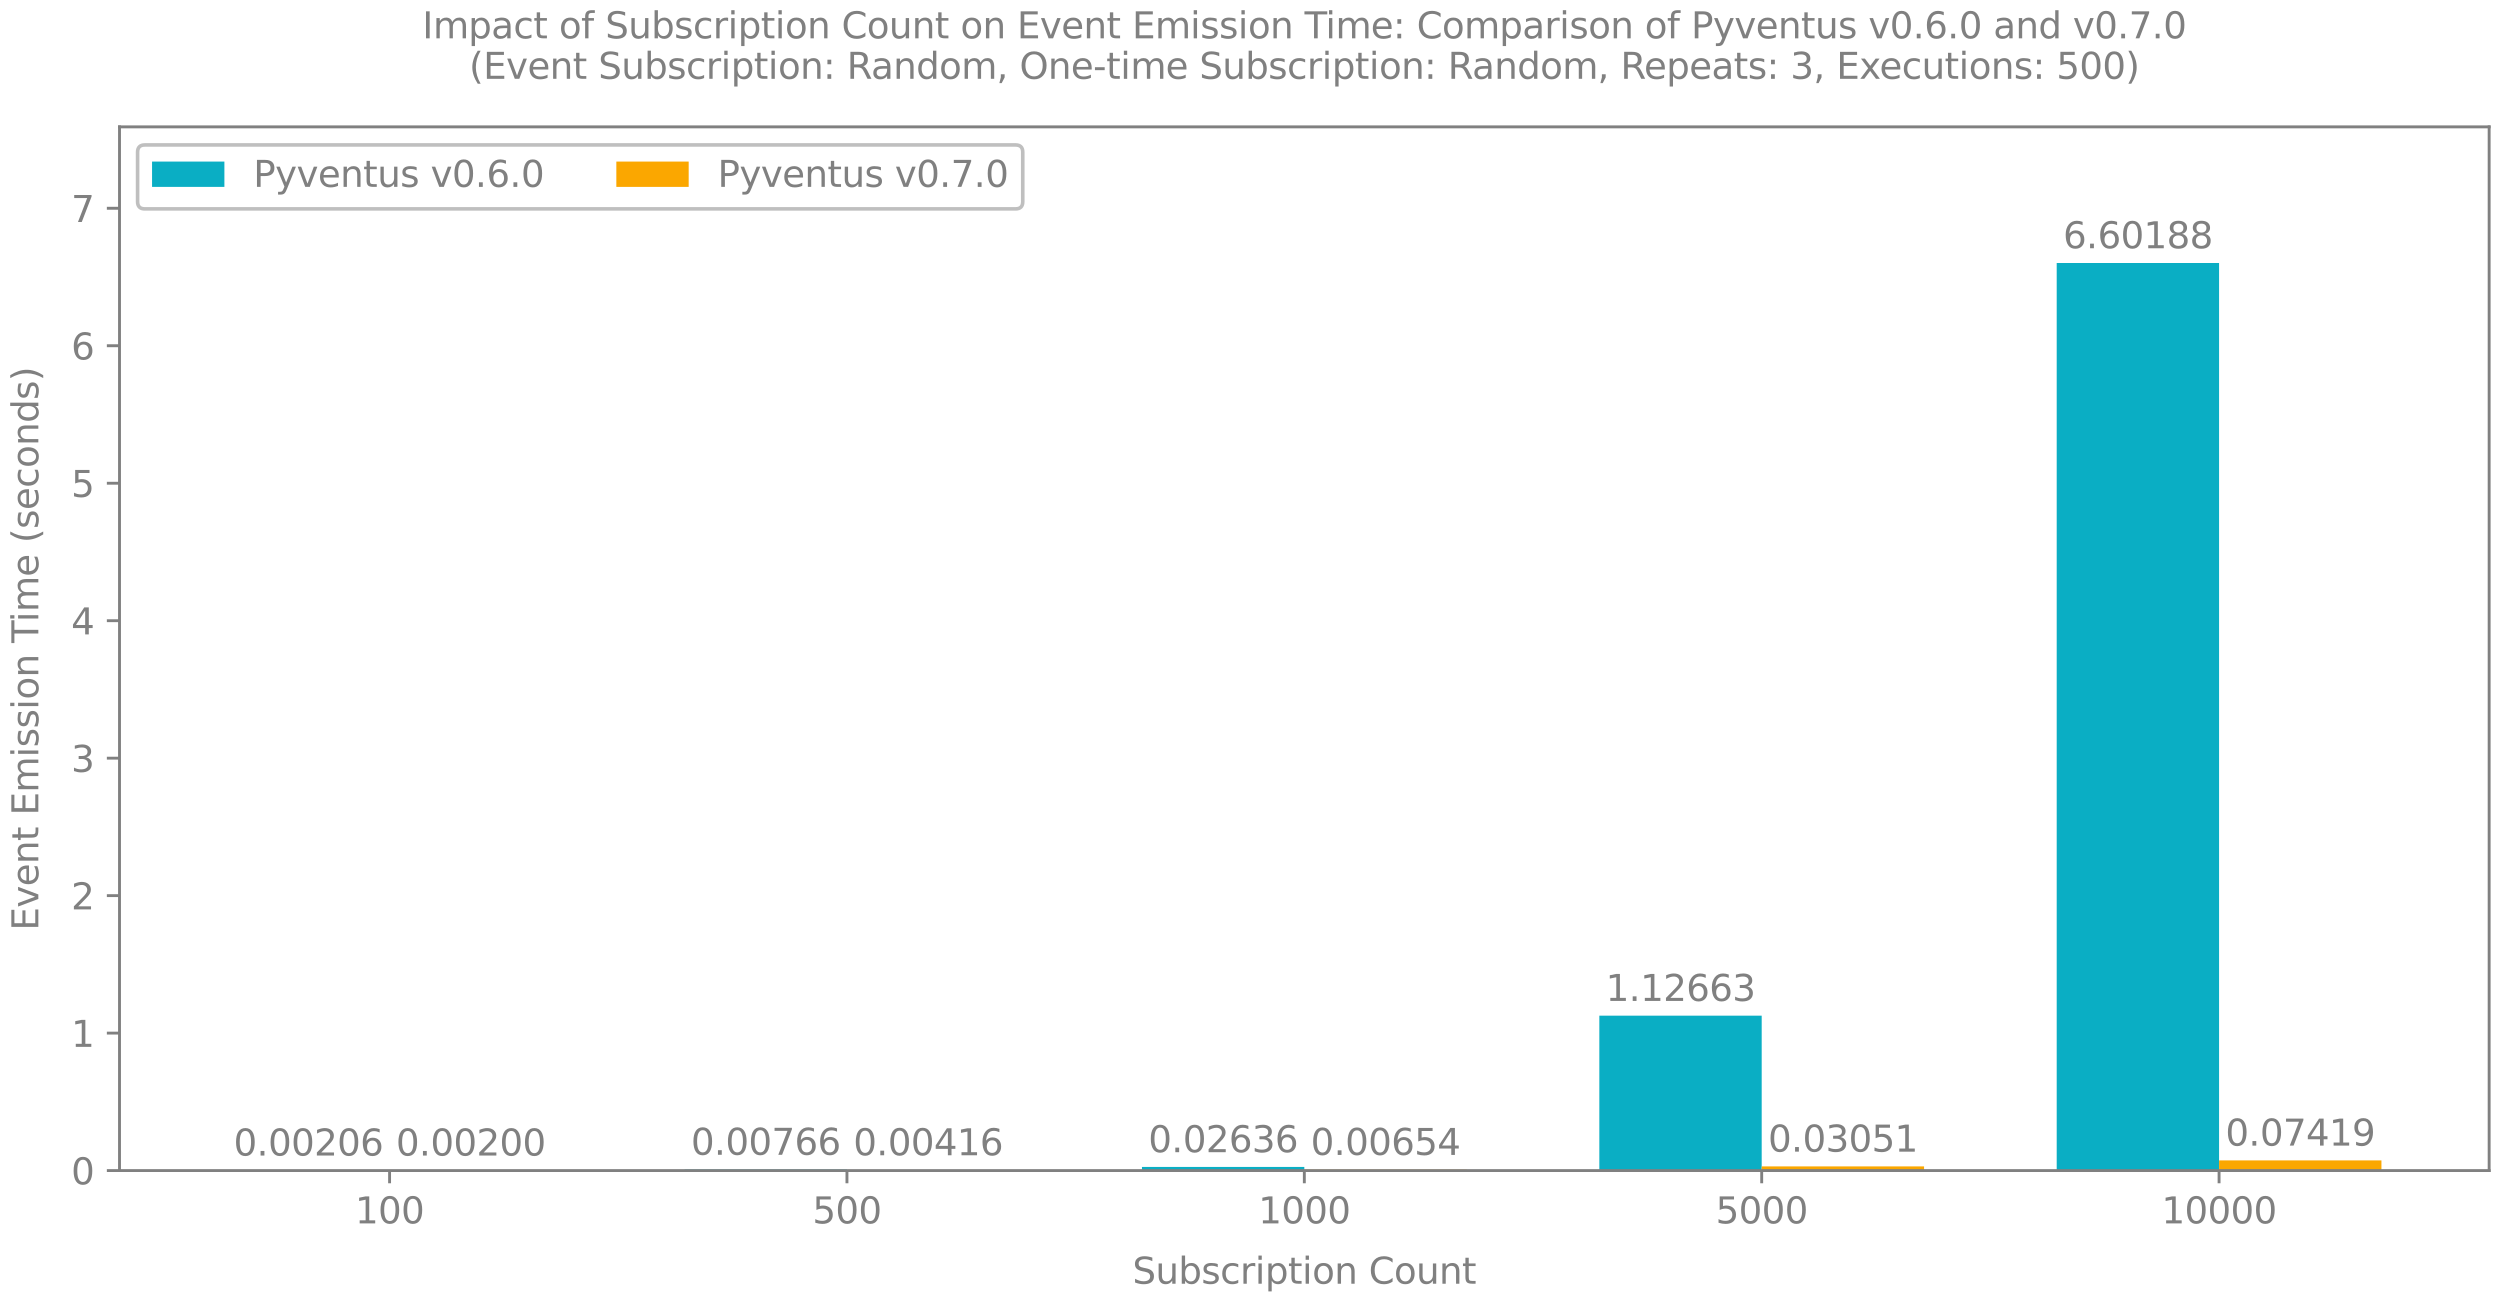 <?xml version="1.0" encoding="utf-8" standalone="no"?>
<!DOCTYPE svg PUBLIC "-//W3C//DTD SVG 1.1//EN"
  "http://www.w3.org/Graphics/SVG/1.1/DTD/svg11.dtd">
<svg xmlns:xlink="http://www.w3.org/1999/xlink" width="691.2pt" height="360pt" viewBox="0 0 691.2 360" xmlns="http://www.w3.org/2000/svg" version="1.1">
 <defs>
  <style type="text/css">*{stroke-linejoin: round; stroke-linecap: butt}</style>
 </defs>
 <g id="figure_1">
  <g id="patch_1">
   <path d="M 0 360 
L 691.2 360 
L 691.2 0 
L 0 0 
L 0 360 
z
" style="fill: none"/>
  </g>
  <g id="axes_1">
   <g id="patch_2">
    <path d="M 33.041 323.644 
L 688.2 323.644 
L 688.2 35.074 
L 33.041 35.074 
L 33.041 323.644 
z
" style="fill: none"/>
   </g>
   <g id="patch_3">
    <path d="M 62.821 323.644 
L 107.712 323.644 
L 107.712 323.565 
L 62.821 323.565 
z
" clip-path="url(#pc51e7ad1e9)" style="fill: #0aaec4"/>
   </g>
   <g id="patch_4">
    <path d="M 189.275 323.644 
L 234.166 323.644 
L 234.166 323.352 
L 189.275 323.352 
z
" clip-path="url(#pc51e7ad1e9)" style="fill: #0aaec4"/>
   </g>
   <g id="patch_5">
    <path d="M 315.729 323.644 
L 360.62 323.644 
L 360.62 322.642 
L 315.729 322.642 
z
" clip-path="url(#pc51e7ad1e9)" style="fill: #0aaec4"/>
   </g>
   <g id="patch_6">
    <path d="M 442.183 323.644 
L 487.074 323.644 
L 487.074 280.821 
L 442.183 280.821 
z
" clip-path="url(#pc51e7ad1e9)" style="fill: #0aaec4"/>
   </g>
   <g id="patch_7">
    <path d="M 568.637 323.644 
L 613.529 323.644 
L 613.529 72.713 
L 568.637 72.713 
z
" clip-path="url(#pc51e7ad1e9)" style="fill: #0aaec4"/>
   </g>
   <g id="patch_8">
    <path d="M 107.712 323.644 
L 152.603 323.644 
L 152.603 323.567 
L 107.712 323.567 
z
" clip-path="url(#pc51e7ad1e9)" style="fill: #fba700"/>
   </g>
   <g id="patch_9">
    <path d="M 234.166 323.644 
L 279.057 323.644 
L 279.057 323.485 
L 234.166 323.485 
z
" clip-path="url(#pc51e7ad1e9)" style="fill: #fba700"/>
   </g>
   <g id="patch_10">
    <path d="M 360.62 323.644 
L 405.512 323.644 
L 405.512 323.395 
L 360.62 323.395 
z
" clip-path="url(#pc51e7ad1e9)" style="fill: #fba700"/>
   </g>
   <g id="patch_11">
    <path d="M 487.074 323.644 
L 531.966 323.644 
L 531.966 322.484 
L 487.074 322.484 
z
" clip-path="url(#pc51e7ad1e9)" style="fill: #fba700"/>
   </g>
   <g id="patch_12">
    <path d="M 613.529 323.644 
L 658.42 323.644 
L 658.42 320.823 
L 613.529 320.823 
z
" clip-path="url(#pc51e7ad1e9)" style="fill: #fba700"/>
   </g>
   <g id="matplotlib.axis_1">
    <g id="xtick_1">
     <g id="line2d_1">
      <defs>
       <path id="m03ec0f83a7" d="M 0 0 
L 0 3.5 
" style="stroke: #808080; stroke-width: 0.8"/>
      </defs>
      <g>
       <use xlink:href="#m03ec0f83a7" x="107.712" y="323.644" style="fill: #808080; stroke: #808080; stroke-width: 0.8"/>
      </g>
     </g>
     <g id="text_1">
      <!-- 100 -->
      <g style="fill: #808080" transform="translate(98.168 338.242) scale(0.1 -0.1)">
       <defs>
        <path id="DejaVuSans-31" d="M 794 531 
L 1825 531 
L 1825 4091 
L 703 3866 
L 703 4441 
L 1819 4666 
L 2450 4666 
L 2450 531 
L 3481 531 
L 3481 0 
L 794 0 
L 794 531 
z
" transform="scale(0.016)"/>
        <path id="DejaVuSans-30" d="M 2034 4250 
Q 1547 4250 1301 3770 
Q 1056 3291 1056 2328 
Q 1056 1369 1301 889 
Q 1547 409 2034 409 
Q 2525 409 2770 889 
Q 3016 1369 3016 2328 
Q 3016 3291 2770 3770 
Q 2525 4250 2034 4250 
z
M 2034 4750 
Q 2819 4750 3233 4129 
Q 3647 3509 3647 2328 
Q 3647 1150 3233 529 
Q 2819 -91 2034 -91 
Q 1250 -91 836 529 
Q 422 1150 422 2328 
Q 422 3509 836 4129 
Q 1250 4750 2034 4750 
z
" transform="scale(0.016)"/>
       </defs>
       <use xlink:href="#DejaVuSans-31"/>
       <use xlink:href="#DejaVuSans-30" x="63.623"/>
       <use xlink:href="#DejaVuSans-30" x="127.246"/>
      </g>
     </g>
    </g>
    <g id="xtick_2">
     <g id="line2d_2">
      <g>
       <use xlink:href="#m03ec0f83a7" x="234.166" y="323.644" style="fill: #808080; stroke: #808080; stroke-width: 0.8"/>
      </g>
     </g>
     <g id="text_2">
      <!-- 500 -->
      <g style="fill: #808080" transform="translate(224.622 338.242) scale(0.1 -0.1)">
       <defs>
        <path id="DejaVuSans-35" d="M 691 4666 
L 3169 4666 
L 3169 4134 
L 1269 4134 
L 1269 2991 
Q 1406 3038 1543 3061 
Q 1681 3084 1819 3084 
Q 2600 3084 3056 2656 
Q 3513 2228 3513 1497 
Q 3513 744 3044 326 
Q 2575 -91 1722 -91 
Q 1428 -91 1123 -41 
Q 819 9 494 109 
L 494 744 
Q 775 591 1075 516 
Q 1375 441 1709 441 
Q 2250 441 2565 725 
Q 2881 1009 2881 1497 
Q 2881 1984 2565 2268 
Q 2250 2553 1709 2553 
Q 1456 2553 1204 2497 
Q 953 2441 691 2322 
L 691 4666 
z
" transform="scale(0.016)"/>
       </defs>
       <use xlink:href="#DejaVuSans-35"/>
       <use xlink:href="#DejaVuSans-30" x="63.623"/>
       <use xlink:href="#DejaVuSans-30" x="127.246"/>
      </g>
     </g>
    </g>
    <g id="xtick_3">
     <g id="line2d_3">
      <g>
       <use xlink:href="#m03ec0f83a7" x="360.62" y="323.644" style="fill: #808080; stroke: #808080; stroke-width: 0.8"/>
      </g>
     </g>
     <g id="text_3">
      <!-- 1000 -->
      <g style="fill: #808080" transform="translate(347.895 338.242) scale(0.1 -0.1)">
       <use xlink:href="#DejaVuSans-31"/>
       <use xlink:href="#DejaVuSans-30" x="63.623"/>
       <use xlink:href="#DejaVuSans-30" x="127.246"/>
       <use xlink:href="#DejaVuSans-30" x="190.869"/>
      </g>
     </g>
    </g>
    <g id="xtick_4">
     <g id="line2d_4">
      <g>
       <use xlink:href="#m03ec0f83a7" x="487.074" y="323.644" style="fill: #808080; stroke: #808080; stroke-width: 0.8"/>
      </g>
     </g>
     <g id="text_4">
      <!-- 5000 -->
      <g style="fill: #808080" transform="translate(474.349 338.242) scale(0.1 -0.1)">
       <use xlink:href="#DejaVuSans-35"/>
       <use xlink:href="#DejaVuSans-30" x="63.623"/>
       <use xlink:href="#DejaVuSans-30" x="127.246"/>
       <use xlink:href="#DejaVuSans-30" x="190.869"/>
      </g>
     </g>
    </g>
    <g id="xtick_5">
     <g id="line2d_5">
      <g>
       <use xlink:href="#m03ec0f83a7" x="613.529" y="323.644" style="fill: #808080; stroke: #808080; stroke-width: 0.8"/>
      </g>
     </g>
     <g id="text_5">
      <!-- 10000 -->
      <g style="fill: #808080" transform="translate(597.622 338.242) scale(0.1 -0.1)">
       <use xlink:href="#DejaVuSans-31"/>
       <use xlink:href="#DejaVuSans-30" x="63.623"/>
       <use xlink:href="#DejaVuSans-30" x="127.246"/>
       <use xlink:href="#DejaVuSans-30" x="190.869"/>
       <use xlink:href="#DejaVuSans-30" x="254.492"/>
      </g>
     </g>
    </g>
    <g id="text_6">
     <!-- Subscription Count -->
     <g style="fill: #808080" transform="translate(313.116 354.92) scale(0.1 -0.1)">
      <defs>
       <path id="DejaVuSans-53" d="M 3425 4513 
L 3425 3897 
Q 3066 4069 2747 4153 
Q 2428 4238 2131 4238 
Q 1616 4238 1336 4038 
Q 1056 3838 1056 3469 
Q 1056 3159 1242 3001 
Q 1428 2844 1947 2747 
L 2328 2669 
Q 3034 2534 3370 2195 
Q 3706 1856 3706 1288 
Q 3706 609 3251 259 
Q 2797 -91 1919 -91 
Q 1588 -91 1214 -16 
Q 841 59 441 206 
L 441 856 
Q 825 641 1194 531 
Q 1563 422 1919 422 
Q 2459 422 2753 634 
Q 3047 847 3047 1241 
Q 3047 1584 2836 1778 
Q 2625 1972 2144 2069 
L 1759 2144 
Q 1053 2284 737 2584 
Q 422 2884 422 3419 
Q 422 4038 858 4394 
Q 1294 4750 2059 4750 
Q 2388 4750 2728 4690 
Q 3069 4631 3425 4513 
z
" transform="scale(0.016)"/>
       <path id="DejaVuSans-75" d="M 544 1381 
L 544 3500 
L 1119 3500 
L 1119 1403 
Q 1119 906 1312 657 
Q 1506 409 1894 409 
Q 2359 409 2629 706 
Q 2900 1003 2900 1516 
L 2900 3500 
L 3475 3500 
L 3475 0 
L 2900 0 
L 2900 538 
Q 2691 219 2414 64 
Q 2138 -91 1772 -91 
Q 1169 -91 856 284 
Q 544 659 544 1381 
z
M 1991 3584 
L 1991 3584 
z
" transform="scale(0.016)"/>
       <path id="DejaVuSans-62" d="M 3116 1747 
Q 3116 2381 2855 2742 
Q 2594 3103 2138 3103 
Q 1681 3103 1420 2742 
Q 1159 2381 1159 1747 
Q 1159 1113 1420 752 
Q 1681 391 2138 391 
Q 2594 391 2855 752 
Q 3116 1113 3116 1747 
z
M 1159 2969 
Q 1341 3281 1617 3432 
Q 1894 3584 2278 3584 
Q 2916 3584 3314 3078 
Q 3713 2572 3713 1747 
Q 3713 922 3314 415 
Q 2916 -91 2278 -91 
Q 1894 -91 1617 61 
Q 1341 213 1159 525 
L 1159 0 
L 581 0 
L 581 4863 
L 1159 4863 
L 1159 2969 
z
" transform="scale(0.016)"/>
       <path id="DejaVuSans-73" d="M 2834 3397 
L 2834 2853 
Q 2591 2978 2328 3040 
Q 2066 3103 1784 3103 
Q 1356 3103 1142 2972 
Q 928 2841 928 2578 
Q 928 2378 1081 2264 
Q 1234 2150 1697 2047 
L 1894 2003 
Q 2506 1872 2764 1633 
Q 3022 1394 3022 966 
Q 3022 478 2636 193 
Q 2250 -91 1575 -91 
Q 1294 -91 989 -36 
Q 684 19 347 128 
L 347 722 
Q 666 556 975 473 
Q 1284 391 1588 391 
Q 1994 391 2212 530 
Q 2431 669 2431 922 
Q 2431 1156 2273 1281 
Q 2116 1406 1581 1522 
L 1381 1569 
Q 847 1681 609 1914 
Q 372 2147 372 2553 
Q 372 3047 722 3315 
Q 1072 3584 1716 3584 
Q 2034 3584 2315 3537 
Q 2597 3491 2834 3397 
z
" transform="scale(0.016)"/>
       <path id="DejaVuSans-63" d="M 3122 3366 
L 3122 2828 
Q 2878 2963 2633 3030 
Q 2388 3097 2138 3097 
Q 1578 3097 1268 2742 
Q 959 2388 959 1747 
Q 959 1106 1268 751 
Q 1578 397 2138 397 
Q 2388 397 2633 464 
Q 2878 531 3122 666 
L 3122 134 
Q 2881 22 2623 -34 
Q 2366 -91 2075 -91 
Q 1284 -91 818 406 
Q 353 903 353 1747 
Q 353 2603 823 3093 
Q 1294 3584 2113 3584 
Q 2378 3584 2631 3529 
Q 2884 3475 3122 3366 
z
" transform="scale(0.016)"/>
       <path id="DejaVuSans-72" d="M 2631 2963 
Q 2534 3019 2420 3045 
Q 2306 3072 2169 3072 
Q 1681 3072 1420 2755 
Q 1159 2438 1159 1844 
L 1159 0 
L 581 0 
L 581 3500 
L 1159 3500 
L 1159 2956 
Q 1341 3275 1631 3429 
Q 1922 3584 2338 3584 
Q 2397 3584 2469 3576 
Q 2541 3569 2628 3553 
L 2631 2963 
z
" transform="scale(0.016)"/>
       <path id="DejaVuSans-69" d="M 603 3500 
L 1178 3500 
L 1178 0 
L 603 0 
L 603 3500 
z
M 603 4863 
L 1178 4863 
L 1178 4134 
L 603 4134 
L 603 4863 
z
" transform="scale(0.016)"/>
       <path id="DejaVuSans-70" d="M 1159 525 
L 1159 -1331 
L 581 -1331 
L 581 3500 
L 1159 3500 
L 1159 2969 
Q 1341 3281 1617 3432 
Q 1894 3584 2278 3584 
Q 2916 3584 3314 3078 
Q 3713 2572 3713 1747 
Q 3713 922 3314 415 
Q 2916 -91 2278 -91 
Q 1894 -91 1617 61 
Q 1341 213 1159 525 
z
M 3116 1747 
Q 3116 2381 2855 2742 
Q 2594 3103 2138 3103 
Q 1681 3103 1420 2742 
Q 1159 2381 1159 1747 
Q 1159 1113 1420 752 
Q 1681 391 2138 391 
Q 2594 391 2855 752 
Q 3116 1113 3116 1747 
z
" transform="scale(0.016)"/>
       <path id="DejaVuSans-74" d="M 1172 4494 
L 1172 3500 
L 2356 3500 
L 2356 3053 
L 1172 3053 
L 1172 1153 
Q 1172 725 1289 603 
Q 1406 481 1766 481 
L 2356 481 
L 2356 0 
L 1766 0 
Q 1100 0 847 248 
Q 594 497 594 1153 
L 594 3053 
L 172 3053 
L 172 3500 
L 594 3500 
L 594 4494 
L 1172 4494 
z
" transform="scale(0.016)"/>
       <path id="DejaVuSans-6f" d="M 1959 3097 
Q 1497 3097 1228 2736 
Q 959 2375 959 1747 
Q 959 1119 1226 758 
Q 1494 397 1959 397 
Q 2419 397 2687 759 
Q 2956 1122 2956 1747 
Q 2956 2369 2687 2733 
Q 2419 3097 1959 3097 
z
M 1959 3584 
Q 2709 3584 3137 3096 
Q 3566 2609 3566 1747 
Q 3566 888 3137 398 
Q 2709 -91 1959 -91 
Q 1206 -91 779 398 
Q 353 888 353 1747 
Q 353 2609 779 3096 
Q 1206 3584 1959 3584 
z
" transform="scale(0.016)"/>
       <path id="DejaVuSans-6e" d="M 3513 2113 
L 3513 0 
L 2938 0 
L 2938 2094 
Q 2938 2591 2744 2837 
Q 2550 3084 2163 3084 
Q 1697 3084 1428 2787 
Q 1159 2491 1159 1978 
L 1159 0 
L 581 0 
L 581 3500 
L 1159 3500 
L 1159 2956 
Q 1366 3272 1645 3428 
Q 1925 3584 2291 3584 
Q 2894 3584 3203 3211 
Q 3513 2838 3513 2113 
z
" transform="scale(0.016)"/>
       <path id="DejaVuSans-20" transform="scale(0.016)"/>
       <path id="DejaVuSans-43" d="M 4122 4306 
L 4122 3641 
Q 3803 3938 3442 4084 
Q 3081 4231 2675 4231 
Q 1875 4231 1450 3742 
Q 1025 3253 1025 2328 
Q 1025 1406 1450 917 
Q 1875 428 2675 428 
Q 3081 428 3442 575 
Q 3803 722 4122 1019 
L 4122 359 
Q 3791 134 3420 21 
Q 3050 -91 2638 -91 
Q 1578 -91 968 557 
Q 359 1206 359 2328 
Q 359 3453 968 4101 
Q 1578 4750 2638 4750 
Q 3056 4750 3426 4639 
Q 3797 4528 4122 4306 
z
" transform="scale(0.016)"/>
      </defs>
      <use xlink:href="#DejaVuSans-53"/>
      <use xlink:href="#DejaVuSans-75" x="63.477"/>
      <use xlink:href="#DejaVuSans-62" x="126.855"/>
      <use xlink:href="#DejaVuSans-73" x="190.332"/>
      <use xlink:href="#DejaVuSans-63" x="242.432"/>
      <use xlink:href="#DejaVuSans-72" x="297.412"/>
      <use xlink:href="#DejaVuSans-69" x="338.525"/>
      <use xlink:href="#DejaVuSans-70" x="366.309"/>
      <use xlink:href="#DejaVuSans-74" x="429.785"/>
      <use xlink:href="#DejaVuSans-69" x="468.994"/>
      <use xlink:href="#DejaVuSans-6f" x="496.777"/>
      <use xlink:href="#DejaVuSans-6e" x="557.959"/>
      <use xlink:href="#DejaVuSans-20" x="621.338"/>
      <use xlink:href="#DejaVuSans-43" x="653.125"/>
      <use xlink:href="#DejaVuSans-6f" x="722.949"/>
      <use xlink:href="#DejaVuSans-75" x="784.131"/>
      <use xlink:href="#DejaVuSans-6e" x="847.51"/>
      <use xlink:href="#DejaVuSans-74" x="910.889"/>
     </g>
    </g>
   </g>
   <g id="matplotlib.axis_2">
    <g id="ytick_1">
     <g id="line2d_6">
      <defs>
       <path id="m1e6afc3d4a" d="M 0 0 
L -3.5 0 
" style="stroke: #808080; stroke-width: 0.8"/>
      </defs>
      <g>
       <use xlink:href="#m1e6afc3d4a" x="33.041" y="323.644" style="fill: #808080; stroke: #808080; stroke-width: 0.8"/>
      </g>
     </g>
     <g id="text_7">
      <!-- 0 -->
      <g style="fill: #808080" transform="translate(19.678 327.443) scale(0.1 -0.1)">
       <use xlink:href="#DejaVuSans-30"/>
      </g>
     </g>
    </g>
    <g id="ytick_2">
     <g id="line2d_7">
      <g>
       <use xlink:href="#m1e6afc3d4a" x="33.041" y="285.635" style="fill: #808080; stroke: #808080; stroke-width: 0.8"/>
      </g>
     </g>
     <g id="text_8">
      <!-- 1 -->
      <g style="fill: #808080" transform="translate(19.678 289.434) scale(0.1 -0.1)">
       <use xlink:href="#DejaVuSans-31"/>
      </g>
     </g>
    </g>
    <g id="ytick_3">
     <g id="line2d_8">
      <g>
       <use xlink:href="#m1e6afc3d4a" x="33.041" y="247.626" style="fill: #808080; stroke: #808080; stroke-width: 0.8"/>
      </g>
     </g>
     <g id="text_9">
      <!-- 2 -->
      <g style="fill: #808080" transform="translate(19.678 251.425) scale(0.1 -0.1)">
       <defs>
        <path id="DejaVuSans-32" d="M 1228 531 
L 3431 531 
L 3431 0 
L 469 0 
L 469 531 
Q 828 903 1448 1529 
Q 2069 2156 2228 2338 
Q 2531 2678 2651 2914 
Q 2772 3150 2772 3378 
Q 2772 3750 2511 3984 
Q 2250 4219 1831 4219 
Q 1534 4219 1204 4116 
Q 875 4013 500 3803 
L 500 4441 
Q 881 4594 1212 4672 
Q 1544 4750 1819 4750 
Q 2544 4750 2975 4387 
Q 3406 4025 3406 3419 
Q 3406 3131 3298 2873 
Q 3191 2616 2906 2266 
Q 2828 2175 2409 1742 
Q 1991 1309 1228 531 
z
" transform="scale(0.016)"/>
       </defs>
       <use xlink:href="#DejaVuSans-32"/>
      </g>
     </g>
    </g>
    <g id="ytick_4">
     <g id="line2d_9">
      <g>
       <use xlink:href="#m1e6afc3d4a" x="33.041" y="209.617" style="fill: #808080; stroke: #808080; stroke-width: 0.8"/>
      </g>
     </g>
     <g id="text_10">
      <!-- 3 -->
      <g style="fill: #808080" transform="translate(19.678 213.416) scale(0.1 -0.1)">
       <defs>
        <path id="DejaVuSans-33" d="M 2597 2516 
Q 3050 2419 3304 2112 
Q 3559 1806 3559 1356 
Q 3559 666 3084 287 
Q 2609 -91 1734 -91 
Q 1441 -91 1130 -33 
Q 819 25 488 141 
L 488 750 
Q 750 597 1062 519 
Q 1375 441 1716 441 
Q 2309 441 2620 675 
Q 2931 909 2931 1356 
Q 2931 1769 2642 2001 
Q 2353 2234 1838 2234 
L 1294 2234 
L 1294 2753 
L 1863 2753 
Q 2328 2753 2575 2939 
Q 2822 3125 2822 3475 
Q 2822 3834 2567 4026 
Q 2313 4219 1838 4219 
Q 1578 4219 1281 4162 
Q 984 4106 628 3988 
L 628 4550 
Q 988 4650 1302 4700 
Q 1616 4750 1894 4750 
Q 2613 4750 3031 4423 
Q 3450 4097 3450 3541 
Q 3450 3153 3228 2886 
Q 3006 2619 2597 2516 
z
" transform="scale(0.016)"/>
       </defs>
       <use xlink:href="#DejaVuSans-33"/>
      </g>
     </g>
    </g>
    <g id="ytick_5">
     <g id="line2d_10">
      <g>
       <use xlink:href="#m1e6afc3d4a" x="33.041" y="171.608" style="fill: #808080; stroke: #808080; stroke-width: 0.8"/>
      </g>
     </g>
     <g id="text_11">
      <!-- 4 -->
      <g style="fill: #808080" transform="translate(19.678 175.407) scale(0.1 -0.1)">
       <defs>
        <path id="DejaVuSans-34" d="M 2419 4116 
L 825 1625 
L 2419 1625 
L 2419 4116 
z
M 2253 4666 
L 3047 4666 
L 3047 1625 
L 3713 1625 
L 3713 1100 
L 3047 1100 
L 3047 0 
L 2419 0 
L 2419 1100 
L 313 1100 
L 313 1709 
L 2253 4666 
z
" transform="scale(0.016)"/>
       </defs>
       <use xlink:href="#DejaVuSans-34"/>
      </g>
     </g>
    </g>
    <g id="ytick_6">
     <g id="line2d_11">
      <g>
       <use xlink:href="#m1e6afc3d4a" x="33.041" y="133.599" style="fill: #808080; stroke: #808080; stroke-width: 0.8"/>
      </g>
     </g>
     <g id="text_12">
      <!-- 5 -->
      <g style="fill: #808080" transform="translate(19.678 137.398) scale(0.1 -0.1)">
       <use xlink:href="#DejaVuSans-35"/>
      </g>
     </g>
    </g>
    <g id="ytick_7">
     <g id="line2d_12">
      <g>
       <use xlink:href="#m1e6afc3d4a" x="33.041" y="95.59" style="fill: #808080; stroke: #808080; stroke-width: 0.8"/>
      </g>
     </g>
     <g id="text_13">
      <!-- 6 -->
      <g style="fill: #808080" transform="translate(19.678 99.39) scale(0.1 -0.1)">
       <defs>
        <path id="DejaVuSans-36" d="M 2113 2584 
Q 1688 2584 1439 2293 
Q 1191 2003 1191 1497 
Q 1191 994 1439 701 
Q 1688 409 2113 409 
Q 2538 409 2786 701 
Q 3034 994 3034 1497 
Q 3034 2003 2786 2293 
Q 2538 2584 2113 2584 
z
M 3366 4563 
L 3366 3988 
Q 3128 4100 2886 4159 
Q 2644 4219 2406 4219 
Q 1781 4219 1451 3797 
Q 1122 3375 1075 2522 
Q 1259 2794 1537 2939 
Q 1816 3084 2150 3084 
Q 2853 3084 3261 2657 
Q 3669 2231 3669 1497 
Q 3669 778 3244 343 
Q 2819 -91 2113 -91 
Q 1303 -91 875 529 
Q 447 1150 447 2328 
Q 447 3434 972 4092 
Q 1497 4750 2381 4750 
Q 2619 4750 2861 4703 
Q 3103 4656 3366 4563 
z
" transform="scale(0.016)"/>
       </defs>
       <use xlink:href="#DejaVuSans-36"/>
      </g>
     </g>
    </g>
    <g id="ytick_8">
     <g id="line2d_13">
      <g>
       <use xlink:href="#m1e6afc3d4a" x="33.041" y="57.582" style="fill: #808080; stroke: #808080; stroke-width: 0.8"/>
      </g>
     </g>
     <g id="text_14">
      <!-- 7 -->
      <g style="fill: #808080" transform="translate(19.678 61.381) scale(0.1 -0.1)">
       <defs>
        <path id="DejaVuSans-37" d="M 525 4666 
L 3525 4666 
L 3525 4397 
L 1831 0 
L 1172 0 
L 2766 4134 
L 525 4134 
L 525 4666 
z
" transform="scale(0.016)"/>
       </defs>
       <use xlink:href="#DejaVuSans-37"/>
      </g>
     </g>
    </g>
    <g id="text_15">
     <!-- Event Emission Time (seconds) -->
     <g style="fill: #808080" transform="translate(10.599 257.268) rotate(-90) scale(0.1 -0.1)">
      <defs>
       <path id="DejaVuSans-45" d="M 628 4666 
L 3578 4666 
L 3578 4134 
L 1259 4134 
L 1259 2753 
L 3481 2753 
L 3481 2222 
L 1259 2222 
L 1259 531 
L 3634 531 
L 3634 0 
L 628 0 
L 628 4666 
z
" transform="scale(0.016)"/>
       <path id="DejaVuSans-76" d="M 191 3500 
L 800 3500 
L 1894 563 
L 2988 3500 
L 3597 3500 
L 2284 0 
L 1503 0 
L 191 3500 
z
" transform="scale(0.016)"/>
       <path id="DejaVuSans-65" d="M 3597 1894 
L 3597 1613 
L 953 1613 
Q 991 1019 1311 708 
Q 1631 397 2203 397 
Q 2534 397 2845 478 
Q 3156 559 3463 722 
L 3463 178 
Q 3153 47 2828 -22 
Q 2503 -91 2169 -91 
Q 1331 -91 842 396 
Q 353 884 353 1716 
Q 353 2575 817 3079 
Q 1281 3584 2069 3584 
Q 2775 3584 3186 3129 
Q 3597 2675 3597 1894 
z
M 3022 2063 
Q 3016 2534 2758 2815 
Q 2500 3097 2075 3097 
Q 1594 3097 1305 2825 
Q 1016 2553 972 2059 
L 3022 2063 
z
" transform="scale(0.016)"/>
       <path id="DejaVuSans-6d" d="M 3328 2828 
Q 3544 3216 3844 3400 
Q 4144 3584 4550 3584 
Q 5097 3584 5394 3201 
Q 5691 2819 5691 2113 
L 5691 0 
L 5113 0 
L 5113 2094 
Q 5113 2597 4934 2840 
Q 4756 3084 4391 3084 
Q 3944 3084 3684 2787 
Q 3425 2491 3425 1978 
L 3425 0 
L 2847 0 
L 2847 2094 
Q 2847 2600 2669 2842 
Q 2491 3084 2119 3084 
Q 1678 3084 1418 2786 
Q 1159 2488 1159 1978 
L 1159 0 
L 581 0 
L 581 3500 
L 1159 3500 
L 1159 2956 
Q 1356 3278 1631 3431 
Q 1906 3584 2284 3584 
Q 2666 3584 2933 3390 
Q 3200 3197 3328 2828 
z
" transform="scale(0.016)"/>
       <path id="DejaVuSans-54" d="M -19 4666 
L 3928 4666 
L 3928 4134 
L 2272 4134 
L 2272 0 
L 1638 0 
L 1638 4134 
L -19 4134 
L -19 4666 
z
" transform="scale(0.016)"/>
       <path id="DejaVuSans-28" d="M 1984 4856 
Q 1566 4138 1362 3434 
Q 1159 2731 1159 2009 
Q 1159 1288 1364 580 
Q 1569 -128 1984 -844 
L 1484 -844 
Q 1016 -109 783 600 
Q 550 1309 550 2009 
Q 550 2706 781 3412 
Q 1013 4119 1484 4856 
L 1984 4856 
z
" transform="scale(0.016)"/>
       <path id="DejaVuSans-64" d="M 2906 2969 
L 2906 4863 
L 3481 4863 
L 3481 0 
L 2906 0 
L 2906 525 
Q 2725 213 2448 61 
Q 2172 -91 1784 -91 
Q 1150 -91 751 415 
Q 353 922 353 1747 
Q 353 2572 751 3078 
Q 1150 3584 1784 3584 
Q 2172 3584 2448 3432 
Q 2725 3281 2906 2969 
z
M 947 1747 
Q 947 1113 1208 752 
Q 1469 391 1925 391 
Q 2381 391 2643 752 
Q 2906 1113 2906 1747 
Q 2906 2381 2643 2742 
Q 2381 3103 1925 3103 
Q 1469 3103 1208 2742 
Q 947 2381 947 1747 
z
" transform="scale(0.016)"/>
       <path id="DejaVuSans-29" d="M 513 4856 
L 1013 4856 
Q 1481 4119 1714 3412 
Q 1947 2706 1947 2009 
Q 1947 1309 1714 600 
Q 1481 -109 1013 -844 
L 513 -844 
Q 928 -128 1133 580 
Q 1338 1288 1338 2009 
Q 1338 2731 1133 3434 
Q 928 4138 513 4856 
z
" transform="scale(0.016)"/>
      </defs>
      <use xlink:href="#DejaVuSans-45"/>
      <use xlink:href="#DejaVuSans-76" x="63.184"/>
      <use xlink:href="#DejaVuSans-65" x="122.363"/>
      <use xlink:href="#DejaVuSans-6e" x="183.887"/>
      <use xlink:href="#DejaVuSans-74" x="247.266"/>
      <use xlink:href="#DejaVuSans-20" x="286.475"/>
      <use xlink:href="#DejaVuSans-45" x="318.262"/>
      <use xlink:href="#DejaVuSans-6d" x="381.445"/>
      <use xlink:href="#DejaVuSans-69" x="478.857"/>
      <use xlink:href="#DejaVuSans-73" x="506.641"/>
      <use xlink:href="#DejaVuSans-73" x="558.74"/>
      <use xlink:href="#DejaVuSans-69" x="610.84"/>
      <use xlink:href="#DejaVuSans-6f" x="638.623"/>
      <use xlink:href="#DejaVuSans-6e" x="699.805"/>
      <use xlink:href="#DejaVuSans-20" x="763.184"/>
      <use xlink:href="#DejaVuSans-54" x="794.971"/>
      <use xlink:href="#DejaVuSans-69" x="852.93"/>
      <use xlink:href="#DejaVuSans-6d" x="880.713"/>
      <use xlink:href="#DejaVuSans-65" x="978.125"/>
      <use xlink:href="#DejaVuSans-20" x="1039.648"/>
      <use xlink:href="#DejaVuSans-28" x="1071.436"/>
      <use xlink:href="#DejaVuSans-73" x="1110.449"/>
      <use xlink:href="#DejaVuSans-65" x="1162.549"/>
      <use xlink:href="#DejaVuSans-63" x="1224.072"/>
      <use xlink:href="#DejaVuSans-6f" x="1279.053"/>
      <use xlink:href="#DejaVuSans-6e" x="1340.234"/>
      <use xlink:href="#DejaVuSans-64" x="1403.613"/>
      <use xlink:href="#DejaVuSans-73" x="1467.09"/>
      <use xlink:href="#DejaVuSans-29" x="1519.189"/>
     </g>
    </g>
   </g>
   <g id="patch_13">
    <path d="M 33.041 323.644 
L 33.041 35.074 
" style="fill: none; stroke: #808080; stroke-width: 0.8; stroke-linejoin: miter; stroke-linecap: square"/>
   </g>
   <g id="patch_14">
    <path d="M 688.2 323.644 
L 688.2 35.074 
" style="fill: none; stroke: #808080; stroke-width: 0.8; stroke-linejoin: miter; stroke-linecap: square"/>
   </g>
   <g id="patch_15">
    <path d="M 33.041 323.644 
L 688.2 323.644 
" style="fill: none; stroke: #808080; stroke-width: 0.8; stroke-linejoin: miter; stroke-linecap: square"/>
   </g>
   <g id="patch_16">
    <path d="M 33.041 35.074 
L 688.2 35.074 
" style="fill: none; stroke: #808080; stroke-width: 0.8; stroke-linejoin: miter; stroke-linecap: square"/>
   </g>
   <g id="text_16">
    <!-- 0.00206 -->
    <g style="fill: #808080" transform="translate(64.59 319.486) scale(0.1 -0.1)">
     <defs>
      <path id="DejaVuSans-2e" d="M 684 794 
L 1344 794 
L 1344 0 
L 684 0 
L 684 794 
z
" transform="scale(0.016)"/>
     </defs>
     <use xlink:href="#DejaVuSans-30"/>
     <use xlink:href="#DejaVuSans-2e" x="63.623"/>
     <use xlink:href="#DejaVuSans-30" x="95.41"/>
     <use xlink:href="#DejaVuSans-30" x="159.033"/>
     <use xlink:href="#DejaVuSans-32" x="222.656"/>
     <use xlink:href="#DejaVuSans-30" x="286.279"/>
     <use xlink:href="#DejaVuSans-36" x="349.902"/>
    </g>
   </g>
   <g id="text_17">
    <!-- 0.00766 -->
    <g style="fill: #808080" transform="translate(191.044 319.273) scale(0.1 -0.1)">
     <use xlink:href="#DejaVuSans-30"/>
     <use xlink:href="#DejaVuSans-2e" x="63.623"/>
     <use xlink:href="#DejaVuSans-30" x="95.41"/>
     <use xlink:href="#DejaVuSans-30" x="159.033"/>
     <use xlink:href="#DejaVuSans-37" x="222.656"/>
     <use xlink:href="#DejaVuSans-36" x="286.279"/>
     <use xlink:href="#DejaVuSans-36" x="349.902"/>
    </g>
   </g>
   <g id="text_18">
    <!-- 0.02636 -->
    <g style="fill: #808080" transform="translate(317.498 318.562) scale(0.1 -0.1)">
     <use xlink:href="#DejaVuSans-30"/>
     <use xlink:href="#DejaVuSans-2e" x="63.623"/>
     <use xlink:href="#DejaVuSans-30" x="95.41"/>
     <use xlink:href="#DejaVuSans-32" x="159.033"/>
     <use xlink:href="#DejaVuSans-36" x="222.656"/>
     <use xlink:href="#DejaVuSans-33" x="286.279"/>
     <use xlink:href="#DejaVuSans-36" x="349.902"/>
    </g>
   </g>
   <g id="text_19">
    <!-- 1.12663 -->
    <g style="fill: #808080" transform="translate(443.952 276.742) scale(0.1 -0.1)">
     <use xlink:href="#DejaVuSans-31"/>
     <use xlink:href="#DejaVuSans-2e" x="63.623"/>
     <use xlink:href="#DejaVuSans-31" x="95.41"/>
     <use xlink:href="#DejaVuSans-32" x="159.033"/>
     <use xlink:href="#DejaVuSans-36" x="222.656"/>
     <use xlink:href="#DejaVuSans-36" x="286.279"/>
     <use xlink:href="#DejaVuSans-33" x="349.902"/>
    </g>
   </g>
   <g id="text_20">
    <!-- 6.60188 -->
    <g style="fill: #808080" transform="translate(570.406 68.634) scale(0.1 -0.1)">
     <defs>
      <path id="DejaVuSans-38" d="M 2034 2216 
Q 1584 2216 1326 1975 
Q 1069 1734 1069 1313 
Q 1069 891 1326 650 
Q 1584 409 2034 409 
Q 2484 409 2743 651 
Q 3003 894 3003 1313 
Q 3003 1734 2745 1975 
Q 2488 2216 2034 2216 
z
M 1403 2484 
Q 997 2584 770 2862 
Q 544 3141 544 3541 
Q 544 4100 942 4425 
Q 1341 4750 2034 4750 
Q 2731 4750 3128 4425 
Q 3525 4100 3525 3541 
Q 3525 3141 3298 2862 
Q 3072 2584 2669 2484 
Q 3125 2378 3379 2068 
Q 3634 1759 3634 1313 
Q 3634 634 3220 271 
Q 2806 -91 2034 -91 
Q 1263 -91 848 271 
Q 434 634 434 1313 
Q 434 1759 690 2068 
Q 947 2378 1403 2484 
z
M 1172 3481 
Q 1172 3119 1398 2916 
Q 1625 2713 2034 2713 
Q 2441 2713 2670 2916 
Q 2900 3119 2900 3481 
Q 2900 3844 2670 4047 
Q 2441 4250 2034 4250 
Q 1625 4250 1398 4047 
Q 1172 3844 1172 3481 
z
" transform="scale(0.016)"/>
     </defs>
     <use xlink:href="#DejaVuSans-36"/>
     <use xlink:href="#DejaVuSans-2e" x="63.623"/>
     <use xlink:href="#DejaVuSans-36" x="95.41"/>
     <use xlink:href="#DejaVuSans-30" x="159.033"/>
     <use xlink:href="#DejaVuSans-31" x="222.656"/>
     <use xlink:href="#DejaVuSans-38" x="286.279"/>
     <use xlink:href="#DejaVuSans-38" x="349.902"/>
    </g>
   </g>
   <g id="text_21">
    <!-- 0.00200 -->
    <g style="fill: #808080" transform="translate(109.481 319.488) scale(0.1 -0.1)">
     <use xlink:href="#DejaVuSans-30"/>
     <use xlink:href="#DejaVuSans-2e" x="63.623"/>
     <use xlink:href="#DejaVuSans-30" x="95.41"/>
     <use xlink:href="#DejaVuSans-30" x="159.033"/>
     <use xlink:href="#DejaVuSans-32" x="222.656"/>
     <use xlink:href="#DejaVuSans-30" x="286.279"/>
     <use xlink:href="#DejaVuSans-30" x="349.902"/>
    </g>
   </g>
   <g id="text_22">
    <!-- 0.00416 -->
    <g style="fill: #808080" transform="translate(235.935 319.406) scale(0.1 -0.1)">
     <use xlink:href="#DejaVuSans-30"/>
     <use xlink:href="#DejaVuSans-2e" x="63.623"/>
     <use xlink:href="#DejaVuSans-30" x="95.41"/>
     <use xlink:href="#DejaVuSans-30" x="159.033"/>
     <use xlink:href="#DejaVuSans-34" x="222.656"/>
     <use xlink:href="#DejaVuSans-31" x="286.279"/>
     <use xlink:href="#DejaVuSans-36" x="349.902"/>
    </g>
   </g>
   <g id="text_23">
    <!-- 0.00654 -->
    <g style="fill: #808080" transform="translate(362.389 319.315) scale(0.1 -0.1)">
     <use xlink:href="#DejaVuSans-30"/>
     <use xlink:href="#DejaVuSans-2e" x="63.623"/>
     <use xlink:href="#DejaVuSans-30" x="95.41"/>
     <use xlink:href="#DejaVuSans-30" x="159.033"/>
     <use xlink:href="#DejaVuSans-36" x="222.656"/>
     <use xlink:href="#DejaVuSans-35" x="286.279"/>
     <use xlink:href="#DejaVuSans-34" x="349.902"/>
    </g>
   </g>
   <g id="text_24">
    <!-- 0.03051 -->
    <g style="fill: #808080" transform="translate(488.843 318.404) scale(0.1 -0.1)">
     <use xlink:href="#DejaVuSans-30"/>
     <use xlink:href="#DejaVuSans-2e" x="63.623"/>
     <use xlink:href="#DejaVuSans-30" x="95.41"/>
     <use xlink:href="#DejaVuSans-33" x="159.033"/>
     <use xlink:href="#DejaVuSans-30" x="222.656"/>
     <use xlink:href="#DejaVuSans-35" x="286.279"/>
     <use xlink:href="#DejaVuSans-31" x="349.902"/>
    </g>
   </g>
   <g id="text_25">
    <!-- 0.07419 -->
    <g style="fill: #808080" transform="translate(615.298 316.744) scale(0.1 -0.1)">
     <defs>
      <path id="DejaVuSans-39" d="M 703 97 
L 703 672 
Q 941 559 1184 500 
Q 1428 441 1663 441 
Q 2288 441 2617 861 
Q 2947 1281 2994 2138 
Q 2813 1869 2534 1725 
Q 2256 1581 1919 1581 
Q 1219 1581 811 2004 
Q 403 2428 403 3163 
Q 403 3881 828 4315 
Q 1253 4750 1959 4750 
Q 2769 4750 3195 4129 
Q 3622 3509 3622 2328 
Q 3622 1225 3098 567 
Q 2575 -91 1691 -91 
Q 1453 -91 1209 -44 
Q 966 3 703 97 
z
M 1959 2075 
Q 2384 2075 2632 2365 
Q 2881 2656 2881 3163 
Q 2881 3666 2632 3958 
Q 2384 4250 1959 4250 
Q 1534 4250 1286 3958 
Q 1038 3666 1038 3163 
Q 1038 2656 1286 2365 
Q 1534 2075 1959 2075 
z
" transform="scale(0.016)"/>
     </defs>
     <use xlink:href="#DejaVuSans-30"/>
     <use xlink:href="#DejaVuSans-2e" x="63.623"/>
     <use xlink:href="#DejaVuSans-30" x="95.41"/>
     <use xlink:href="#DejaVuSans-37" x="159.033"/>
     <use xlink:href="#DejaVuSans-34" x="222.656"/>
     <use xlink:href="#DejaVuSans-31" x="286.279"/>
     <use xlink:href="#DejaVuSans-39" x="349.902"/>
    </g>
   </g>
   <g id="text_26">
    <!-- Impact of Subscription Count on Event Emission Time: Comparison of Pyventus v0.6.0 and v0.7.0 -->
    <g style="fill: #808080" transform="translate(116.78 10.599) scale(0.1 -0.1)">
     <defs>
      <path id="DejaVuSans-49" d="M 628 4666 
L 1259 4666 
L 1259 0 
L 628 0 
L 628 4666 
z
" transform="scale(0.016)"/>
      <path id="DejaVuSans-61" d="M 2194 1759 
Q 1497 1759 1228 1600 
Q 959 1441 959 1056 
Q 959 750 1161 570 
Q 1363 391 1709 391 
Q 2188 391 2477 730 
Q 2766 1069 2766 1631 
L 2766 1759 
L 2194 1759 
z
M 3341 1997 
L 3341 0 
L 2766 0 
L 2766 531 
Q 2569 213 2275 61 
Q 1981 -91 1556 -91 
Q 1019 -91 701 211 
Q 384 513 384 1019 
Q 384 1609 779 1909 
Q 1175 2209 1959 2209 
L 2766 2209 
L 2766 2266 
Q 2766 2663 2505 2880 
Q 2244 3097 1772 3097 
Q 1472 3097 1187 3025 
Q 903 2953 641 2809 
L 641 3341 
Q 956 3463 1253 3523 
Q 1550 3584 1831 3584 
Q 2591 3584 2966 3190 
Q 3341 2797 3341 1997 
z
" transform="scale(0.016)"/>
      <path id="DejaVuSans-66" d="M 2375 4863 
L 2375 4384 
L 1825 4384 
Q 1516 4384 1395 4259 
Q 1275 4134 1275 3809 
L 1275 3500 
L 2222 3500 
L 2222 3053 
L 1275 3053 
L 1275 0 
L 697 0 
L 697 3053 
L 147 3053 
L 147 3500 
L 697 3500 
L 697 3744 
Q 697 4328 969 4595 
Q 1241 4863 1831 4863 
L 2375 4863 
z
" transform="scale(0.016)"/>
      <path id="DejaVuSans-3a" d="M 750 794 
L 1409 794 
L 1409 0 
L 750 0 
L 750 794 
z
M 750 3309 
L 1409 3309 
L 1409 2516 
L 750 2516 
L 750 3309 
z
" transform="scale(0.016)"/>
      <path id="DejaVuSans-50" d="M 1259 4147 
L 1259 2394 
L 2053 2394 
Q 2494 2394 2734 2622 
Q 2975 2850 2975 3272 
Q 2975 3691 2734 3919 
Q 2494 4147 2053 4147 
L 1259 4147 
z
M 628 4666 
L 2053 4666 
Q 2838 4666 3239 4311 
Q 3641 3956 3641 3272 
Q 3641 2581 3239 2228 
Q 2838 1875 2053 1875 
L 1259 1875 
L 1259 0 
L 628 0 
L 628 4666 
z
" transform="scale(0.016)"/>
      <path id="DejaVuSans-79" d="M 2059 -325 
Q 1816 -950 1584 -1140 
Q 1353 -1331 966 -1331 
L 506 -1331 
L 506 -850 
L 844 -850 
Q 1081 -850 1212 -737 
Q 1344 -625 1503 -206 
L 1606 56 
L 191 3500 
L 800 3500 
L 1894 763 
L 2988 3500 
L 3597 3500 
L 2059 -325 
z
" transform="scale(0.016)"/>
     </defs>
     <use xlink:href="#DejaVuSans-49"/>
     <use xlink:href="#DejaVuSans-6d" x="29.492"/>
     <use xlink:href="#DejaVuSans-70" x="126.904"/>
     <use xlink:href="#DejaVuSans-61" x="190.381"/>
     <use xlink:href="#DejaVuSans-63" x="251.66"/>
     <use xlink:href="#DejaVuSans-74" x="306.641"/>
     <use xlink:href="#DejaVuSans-20" x="345.85"/>
     <use xlink:href="#DejaVuSans-6f" x="377.637"/>
     <use xlink:href="#DejaVuSans-66" x="438.818"/>
     <use xlink:href="#DejaVuSans-20" x="474.023"/>
     <use xlink:href="#DejaVuSans-53" x="505.811"/>
     <use xlink:href="#DejaVuSans-75" x="569.287"/>
     <use xlink:href="#DejaVuSans-62" x="632.666"/>
     <use xlink:href="#DejaVuSans-73" x="696.143"/>
     <use xlink:href="#DejaVuSans-63" x="748.242"/>
     <use xlink:href="#DejaVuSans-72" x="803.223"/>
     <use xlink:href="#DejaVuSans-69" x="844.336"/>
     <use xlink:href="#DejaVuSans-70" x="872.119"/>
     <use xlink:href="#DejaVuSans-74" x="935.596"/>
     <use xlink:href="#DejaVuSans-69" x="974.805"/>
     <use xlink:href="#DejaVuSans-6f" x="1002.588"/>
     <use xlink:href="#DejaVuSans-6e" x="1063.77"/>
     <use xlink:href="#DejaVuSans-20" x="1127.148"/>
     <use xlink:href="#DejaVuSans-43" x="1158.936"/>
     <use xlink:href="#DejaVuSans-6f" x="1228.76"/>
     <use xlink:href="#DejaVuSans-75" x="1289.941"/>
     <use xlink:href="#DejaVuSans-6e" x="1353.32"/>
     <use xlink:href="#DejaVuSans-74" x="1416.699"/>
     <use xlink:href="#DejaVuSans-20" x="1455.908"/>
     <use xlink:href="#DejaVuSans-6f" x="1487.695"/>
     <use xlink:href="#DejaVuSans-6e" x="1548.877"/>
     <use xlink:href="#DejaVuSans-20" x="1612.256"/>
     <use xlink:href="#DejaVuSans-45" x="1644.043"/>
     <use xlink:href="#DejaVuSans-76" x="1707.227"/>
     <use xlink:href="#DejaVuSans-65" x="1766.406"/>
     <use xlink:href="#DejaVuSans-6e" x="1827.93"/>
     <use xlink:href="#DejaVuSans-74" x="1891.309"/>
     <use xlink:href="#DejaVuSans-20" x="1930.518"/>
     <use xlink:href="#DejaVuSans-45" x="1962.305"/>
     <use xlink:href="#DejaVuSans-6d" x="2025.488"/>
     <use xlink:href="#DejaVuSans-69" x="2122.9"/>
     <use xlink:href="#DejaVuSans-73" x="2150.684"/>
     <use xlink:href="#DejaVuSans-73" x="2202.783"/>
     <use xlink:href="#DejaVuSans-69" x="2254.883"/>
     <use xlink:href="#DejaVuSans-6f" x="2282.666"/>
     <use xlink:href="#DejaVuSans-6e" x="2343.848"/>
     <use xlink:href="#DejaVuSans-20" x="2407.227"/>
     <use xlink:href="#DejaVuSans-54" x="2439.014"/>
     <use xlink:href="#DejaVuSans-69" x="2496.973"/>
     <use xlink:href="#DejaVuSans-6d" x="2524.756"/>
     <use xlink:href="#DejaVuSans-65" x="2622.168"/>
     <use xlink:href="#DejaVuSans-3a" x="2683.691"/>
     <use xlink:href="#DejaVuSans-20" x="2717.383"/>
     <use xlink:href="#DejaVuSans-43" x="2749.17"/>
     <use xlink:href="#DejaVuSans-6f" x="2818.994"/>
     <use xlink:href="#DejaVuSans-6d" x="2880.176"/>
     <use xlink:href="#DejaVuSans-70" x="2977.588"/>
     <use xlink:href="#DejaVuSans-61" x="3041.064"/>
     <use xlink:href="#DejaVuSans-72" x="3102.344"/>
     <use xlink:href="#DejaVuSans-69" x="3143.457"/>
     <use xlink:href="#DejaVuSans-73" x="3171.24"/>
     <use xlink:href="#DejaVuSans-6f" x="3223.34"/>
     <use xlink:href="#DejaVuSans-6e" x="3284.521"/>
     <use xlink:href="#DejaVuSans-20" x="3347.9"/>
     <use xlink:href="#DejaVuSans-6f" x="3379.688"/>
     <use xlink:href="#DejaVuSans-66" x="3440.869"/>
     <use xlink:href="#DejaVuSans-20" x="3476.074"/>
     <use xlink:href="#DejaVuSans-50" x="3507.861"/>
     <use xlink:href="#DejaVuSans-79" x="3568.164"/>
     <use xlink:href="#DejaVuSans-76" x="3627.344"/>
     <use xlink:href="#DejaVuSans-65" x="3686.523"/>
     <use xlink:href="#DejaVuSans-6e" x="3748.047"/>
     <use xlink:href="#DejaVuSans-74" x="3811.426"/>
     <use xlink:href="#DejaVuSans-75" x="3850.635"/>
     <use xlink:href="#DejaVuSans-73" x="3914.014"/>
     <use xlink:href="#DejaVuSans-20" x="3966.113"/>
     <use xlink:href="#DejaVuSans-76" x="3997.9"/>
     <use xlink:href="#DejaVuSans-30" x="4057.08"/>
     <use xlink:href="#DejaVuSans-2e" x="4120.703"/>
     <use xlink:href="#DejaVuSans-36" x="4152.49"/>
     <use xlink:href="#DejaVuSans-2e" x="4216.113"/>
     <use xlink:href="#DejaVuSans-30" x="4247.9"/>
     <use xlink:href="#DejaVuSans-20" x="4311.523"/>
     <use xlink:href="#DejaVuSans-61" x="4343.311"/>
     <use xlink:href="#DejaVuSans-6e" x="4404.59"/>
     <use xlink:href="#DejaVuSans-64" x="4467.969"/>
     <use xlink:href="#DejaVuSans-20" x="4531.445"/>
     <use xlink:href="#DejaVuSans-76" x="4563.232"/>
     <use xlink:href="#DejaVuSans-30" x="4622.412"/>
     <use xlink:href="#DejaVuSans-2e" x="4686.035"/>
     <use xlink:href="#DejaVuSans-37" x="4717.822"/>
     <use xlink:href="#DejaVuSans-2e" x="4781.445"/>
     <use xlink:href="#DejaVuSans-30" x="4813.232"/>
    </g>
    <!-- (Event Subscription: Random, One-time Subscription: Random, Repeats: 3, Executions: 500) -->
    <g style="fill: #808080" transform="translate(129.706 21.796) scale(0.1 -0.1)">
     <defs>
      <path id="DejaVuSans-52" d="M 2841 2188 
Q 3044 2119 3236 1894 
Q 3428 1669 3622 1275 
L 4263 0 
L 3584 0 
L 2988 1197 
Q 2756 1666 2539 1819 
Q 2322 1972 1947 1972 
L 1259 1972 
L 1259 0 
L 628 0 
L 628 4666 
L 2053 4666 
Q 2853 4666 3247 4331 
Q 3641 3997 3641 3322 
Q 3641 2881 3436 2590 
Q 3231 2300 2841 2188 
z
M 1259 4147 
L 1259 2491 
L 2053 2491 
Q 2509 2491 2742 2702 
Q 2975 2913 2975 3322 
Q 2975 3731 2742 3939 
Q 2509 4147 2053 4147 
L 1259 4147 
z
" transform="scale(0.016)"/>
      <path id="DejaVuSans-2c" d="M 750 794 
L 1409 794 
L 1409 256 
L 897 -744 
L 494 -744 
L 750 256 
L 750 794 
z
" transform="scale(0.016)"/>
      <path id="DejaVuSans-4f" d="M 2522 4238 
Q 1834 4238 1429 3725 
Q 1025 3213 1025 2328 
Q 1025 1447 1429 934 
Q 1834 422 2522 422 
Q 3209 422 3611 934 
Q 4013 1447 4013 2328 
Q 4013 3213 3611 3725 
Q 3209 4238 2522 4238 
z
M 2522 4750 
Q 3503 4750 4090 4092 
Q 4678 3434 4678 2328 
Q 4678 1225 4090 567 
Q 3503 -91 2522 -91 
Q 1538 -91 948 565 
Q 359 1222 359 2328 
Q 359 3434 948 4092 
Q 1538 4750 2522 4750 
z
" transform="scale(0.016)"/>
      <path id="DejaVuSans-2d" d="M 313 2009 
L 1997 2009 
L 1997 1497 
L 313 1497 
L 313 2009 
z
" transform="scale(0.016)"/>
      <path id="DejaVuSans-78" d="M 3513 3500 
L 2247 1797 
L 3578 0 
L 2900 0 
L 1881 1375 
L 863 0 
L 184 0 
L 1544 1831 
L 300 3500 
L 978 3500 
L 1906 2253 
L 2834 3500 
L 3513 3500 
z
" transform="scale(0.016)"/>
     </defs>
     <use xlink:href="#DejaVuSans-28"/>
     <use xlink:href="#DejaVuSans-45" x="39.014"/>
     <use xlink:href="#DejaVuSans-76" x="102.197"/>
     <use xlink:href="#DejaVuSans-65" x="161.377"/>
     <use xlink:href="#DejaVuSans-6e" x="222.9"/>
     <use xlink:href="#DejaVuSans-74" x="286.279"/>
     <use xlink:href="#DejaVuSans-20" x="325.488"/>
     <use xlink:href="#DejaVuSans-53" x="357.275"/>
     <use xlink:href="#DejaVuSans-75" x="420.752"/>
     <use xlink:href="#DejaVuSans-62" x="484.131"/>
     <use xlink:href="#DejaVuSans-73" x="547.607"/>
     <use xlink:href="#DejaVuSans-63" x="599.707"/>
     <use xlink:href="#DejaVuSans-72" x="654.688"/>
     <use xlink:href="#DejaVuSans-69" x="695.801"/>
     <use xlink:href="#DejaVuSans-70" x="723.584"/>
     <use xlink:href="#DejaVuSans-74" x="787.061"/>
     <use xlink:href="#DejaVuSans-69" x="826.27"/>
     <use xlink:href="#DejaVuSans-6f" x="854.053"/>
     <use xlink:href="#DejaVuSans-6e" x="915.234"/>
     <use xlink:href="#DejaVuSans-3a" x="978.613"/>
     <use xlink:href="#DejaVuSans-20" x="1012.305"/>
     <use xlink:href="#DejaVuSans-52" x="1044.092"/>
     <use xlink:href="#DejaVuSans-61" x="1111.324"/>
     <use xlink:href="#DejaVuSans-6e" x="1172.604"/>
     <use xlink:href="#DejaVuSans-64" x="1235.982"/>
     <use xlink:href="#DejaVuSans-6f" x="1299.459"/>
     <use xlink:href="#DejaVuSans-6d" x="1360.641"/>
     <use xlink:href="#DejaVuSans-2c" x="1458.053"/>
     <use xlink:href="#DejaVuSans-20" x="1489.84"/>
     <use xlink:href="#DejaVuSans-4f" x="1521.627"/>
     <use xlink:href="#DejaVuSans-6e" x="1600.338"/>
     <use xlink:href="#DejaVuSans-65" x="1663.717"/>
     <use xlink:href="#DejaVuSans-2d" x="1725.24"/>
     <use xlink:href="#DejaVuSans-74" x="1761.324"/>
     <use xlink:href="#DejaVuSans-69" x="1800.533"/>
     <use xlink:href="#DejaVuSans-6d" x="1828.316"/>
     <use xlink:href="#DejaVuSans-65" x="1925.729"/>
     <use xlink:href="#DejaVuSans-20" x="1987.252"/>
     <use xlink:href="#DejaVuSans-53" x="2019.039"/>
     <use xlink:href="#DejaVuSans-75" x="2082.516"/>
     <use xlink:href="#DejaVuSans-62" x="2145.895"/>
     <use xlink:href="#DejaVuSans-73" x="2209.371"/>
     <use xlink:href="#DejaVuSans-63" x="2261.471"/>
     <use xlink:href="#DejaVuSans-72" x="2316.451"/>
     <use xlink:href="#DejaVuSans-69" x="2357.564"/>
     <use xlink:href="#DejaVuSans-70" x="2385.348"/>
     <use xlink:href="#DejaVuSans-74" x="2448.824"/>
     <use xlink:href="#DejaVuSans-69" x="2488.033"/>
     <use xlink:href="#DejaVuSans-6f" x="2515.816"/>
     <use xlink:href="#DejaVuSans-6e" x="2576.998"/>
     <use xlink:href="#DejaVuSans-3a" x="2640.377"/>
     <use xlink:href="#DejaVuSans-20" x="2674.068"/>
     <use xlink:href="#DejaVuSans-52" x="2705.855"/>
     <use xlink:href="#DejaVuSans-61" x="2773.088"/>
     <use xlink:href="#DejaVuSans-6e" x="2834.367"/>
     <use xlink:href="#DejaVuSans-64" x="2897.746"/>
     <use xlink:href="#DejaVuSans-6f" x="2961.223"/>
     <use xlink:href="#DejaVuSans-6d" x="3022.404"/>
     <use xlink:href="#DejaVuSans-2c" x="3119.816"/>
     <use xlink:href="#DejaVuSans-20" x="3151.604"/>
     <use xlink:href="#DejaVuSans-52" x="3183.391"/>
     <use xlink:href="#DejaVuSans-65" x="3248.373"/>
     <use xlink:href="#DejaVuSans-70" x="3309.896"/>
     <use xlink:href="#DejaVuSans-65" x="3373.373"/>
     <use xlink:href="#DejaVuSans-61" x="3434.896"/>
     <use xlink:href="#DejaVuSans-74" x="3496.176"/>
     <use xlink:href="#DejaVuSans-73" x="3535.385"/>
     <use xlink:href="#DejaVuSans-3a" x="3587.484"/>
     <use xlink:href="#DejaVuSans-20" x="3621.176"/>
     <use xlink:href="#DejaVuSans-33" x="3652.963"/>
     <use xlink:href="#DejaVuSans-2c" x="3716.586"/>
     <use xlink:href="#DejaVuSans-20" x="3748.373"/>
     <use xlink:href="#DejaVuSans-45" x="3780.16"/>
     <use xlink:href="#DejaVuSans-78" x="3843.344"/>
     <use xlink:href="#DejaVuSans-65" x="3899.398"/>
     <use xlink:href="#DejaVuSans-63" x="3960.922"/>
     <use xlink:href="#DejaVuSans-75" x="4015.902"/>
     <use xlink:href="#DejaVuSans-74" x="4079.281"/>
     <use xlink:href="#DejaVuSans-69" x="4118.49"/>
     <use xlink:href="#DejaVuSans-6f" x="4146.273"/>
     <use xlink:href="#DejaVuSans-6e" x="4207.455"/>
     <use xlink:href="#DejaVuSans-73" x="4270.834"/>
     <use xlink:href="#DejaVuSans-3a" x="4322.934"/>
     <use xlink:href="#DejaVuSans-20" x="4356.625"/>
     <use xlink:href="#DejaVuSans-35" x="4388.412"/>
     <use xlink:href="#DejaVuSans-30" x="4452.035"/>
     <use xlink:href="#DejaVuSans-30" x="4515.658"/>
     <use xlink:href="#DejaVuSans-29" x="4579.281"/>
    </g>
    <!--  -->
    <g style="fill: #808080" transform="translate(360.62 32.994) scale(0.1 -0.1)"/>
   </g>
   <g id="legend_1">
    <g id="patch_17">
     <path d="M 40.041 57.752 
L 280.772 57.752 
Q 282.772 57.752 282.772 55.752 
L 282.772 42.074 
Q 282.772 40.074 280.772 40.074 
L 40.041 40.074 
Q 38.041 40.074 38.041 42.074 
L 38.041 55.752 
Q 38.041 57.752 40.041 57.752 
z
" style="fill: none; opacity: 0.5; stroke: #808080; stroke-linejoin: miter"/>
    </g>
    <g id="patch_18">
     <path d="M 42.041 51.672 
L 62.041 51.672 
L 62.041 44.672 
L 42.041 44.672 
z
" style="fill: #0aaec4"/>
    </g>
    <g id="text_27" style="fill: #808080">
     <!-- Pyventus v0.6.0 -->
     <g transform="translate(70.041 51.672) scale(0.1 -0.1)">
      <use xlink:href="#DejaVuSans-50"/>
      <use xlink:href="#DejaVuSans-79" x="60.303"/>
      <use xlink:href="#DejaVuSans-76" x="119.482"/>
      <use xlink:href="#DejaVuSans-65" x="178.662"/>
      <use xlink:href="#DejaVuSans-6e" x="240.186"/>
      <use xlink:href="#DejaVuSans-74" x="303.564"/>
      <use xlink:href="#DejaVuSans-75" x="342.773"/>
      <use xlink:href="#DejaVuSans-73" x="406.152"/>
      <use xlink:href="#DejaVuSans-20" x="458.252"/>
      <use xlink:href="#DejaVuSans-76" x="490.039"/>
      <use xlink:href="#DejaVuSans-30" x="549.219"/>
      <use xlink:href="#DejaVuSans-2e" x="612.842"/>
      <use xlink:href="#DejaVuSans-36" x="644.629"/>
      <use xlink:href="#DejaVuSans-2e" x="708.252"/>
      <use xlink:href="#DejaVuSans-30" x="740.039"/>
     </g>
    </g>
    <g id="patch_19">
     <path d="M 170.406 51.672 
L 190.406 51.672 
L 190.406 44.672 
L 170.406 44.672 
z
" style="fill: #fba700"/>
    </g>
    <g id="text_28" style="fill: #808080">
     <!-- Pyventus v0.7.0 -->
     <g transform="translate(198.406 51.672) scale(0.1 -0.1)">
      <use xlink:href="#DejaVuSans-50"/>
      <use xlink:href="#DejaVuSans-79" x="60.303"/>
      <use xlink:href="#DejaVuSans-76" x="119.482"/>
      <use xlink:href="#DejaVuSans-65" x="178.662"/>
      <use xlink:href="#DejaVuSans-6e" x="240.186"/>
      <use xlink:href="#DejaVuSans-74" x="303.564"/>
      <use xlink:href="#DejaVuSans-75" x="342.773"/>
      <use xlink:href="#DejaVuSans-73" x="406.152"/>
      <use xlink:href="#DejaVuSans-20" x="458.252"/>
      <use xlink:href="#DejaVuSans-76" x="490.039"/>
      <use xlink:href="#DejaVuSans-30" x="549.219"/>
      <use xlink:href="#DejaVuSans-2e" x="612.842"/>
      <use xlink:href="#DejaVuSans-37" x="644.629"/>
      <use xlink:href="#DejaVuSans-2e" x="708.252"/>
      <use xlink:href="#DejaVuSans-30" x="740.039"/>
     </g>
    </g>
   </g>
  </g>
 </g>
 <defs>
  <clipPath id="pc51e7ad1e9">
   <rect x="33.041" y="35.074" width="655.159" height="288.57"/>
  </clipPath>
 </defs>
</svg>
